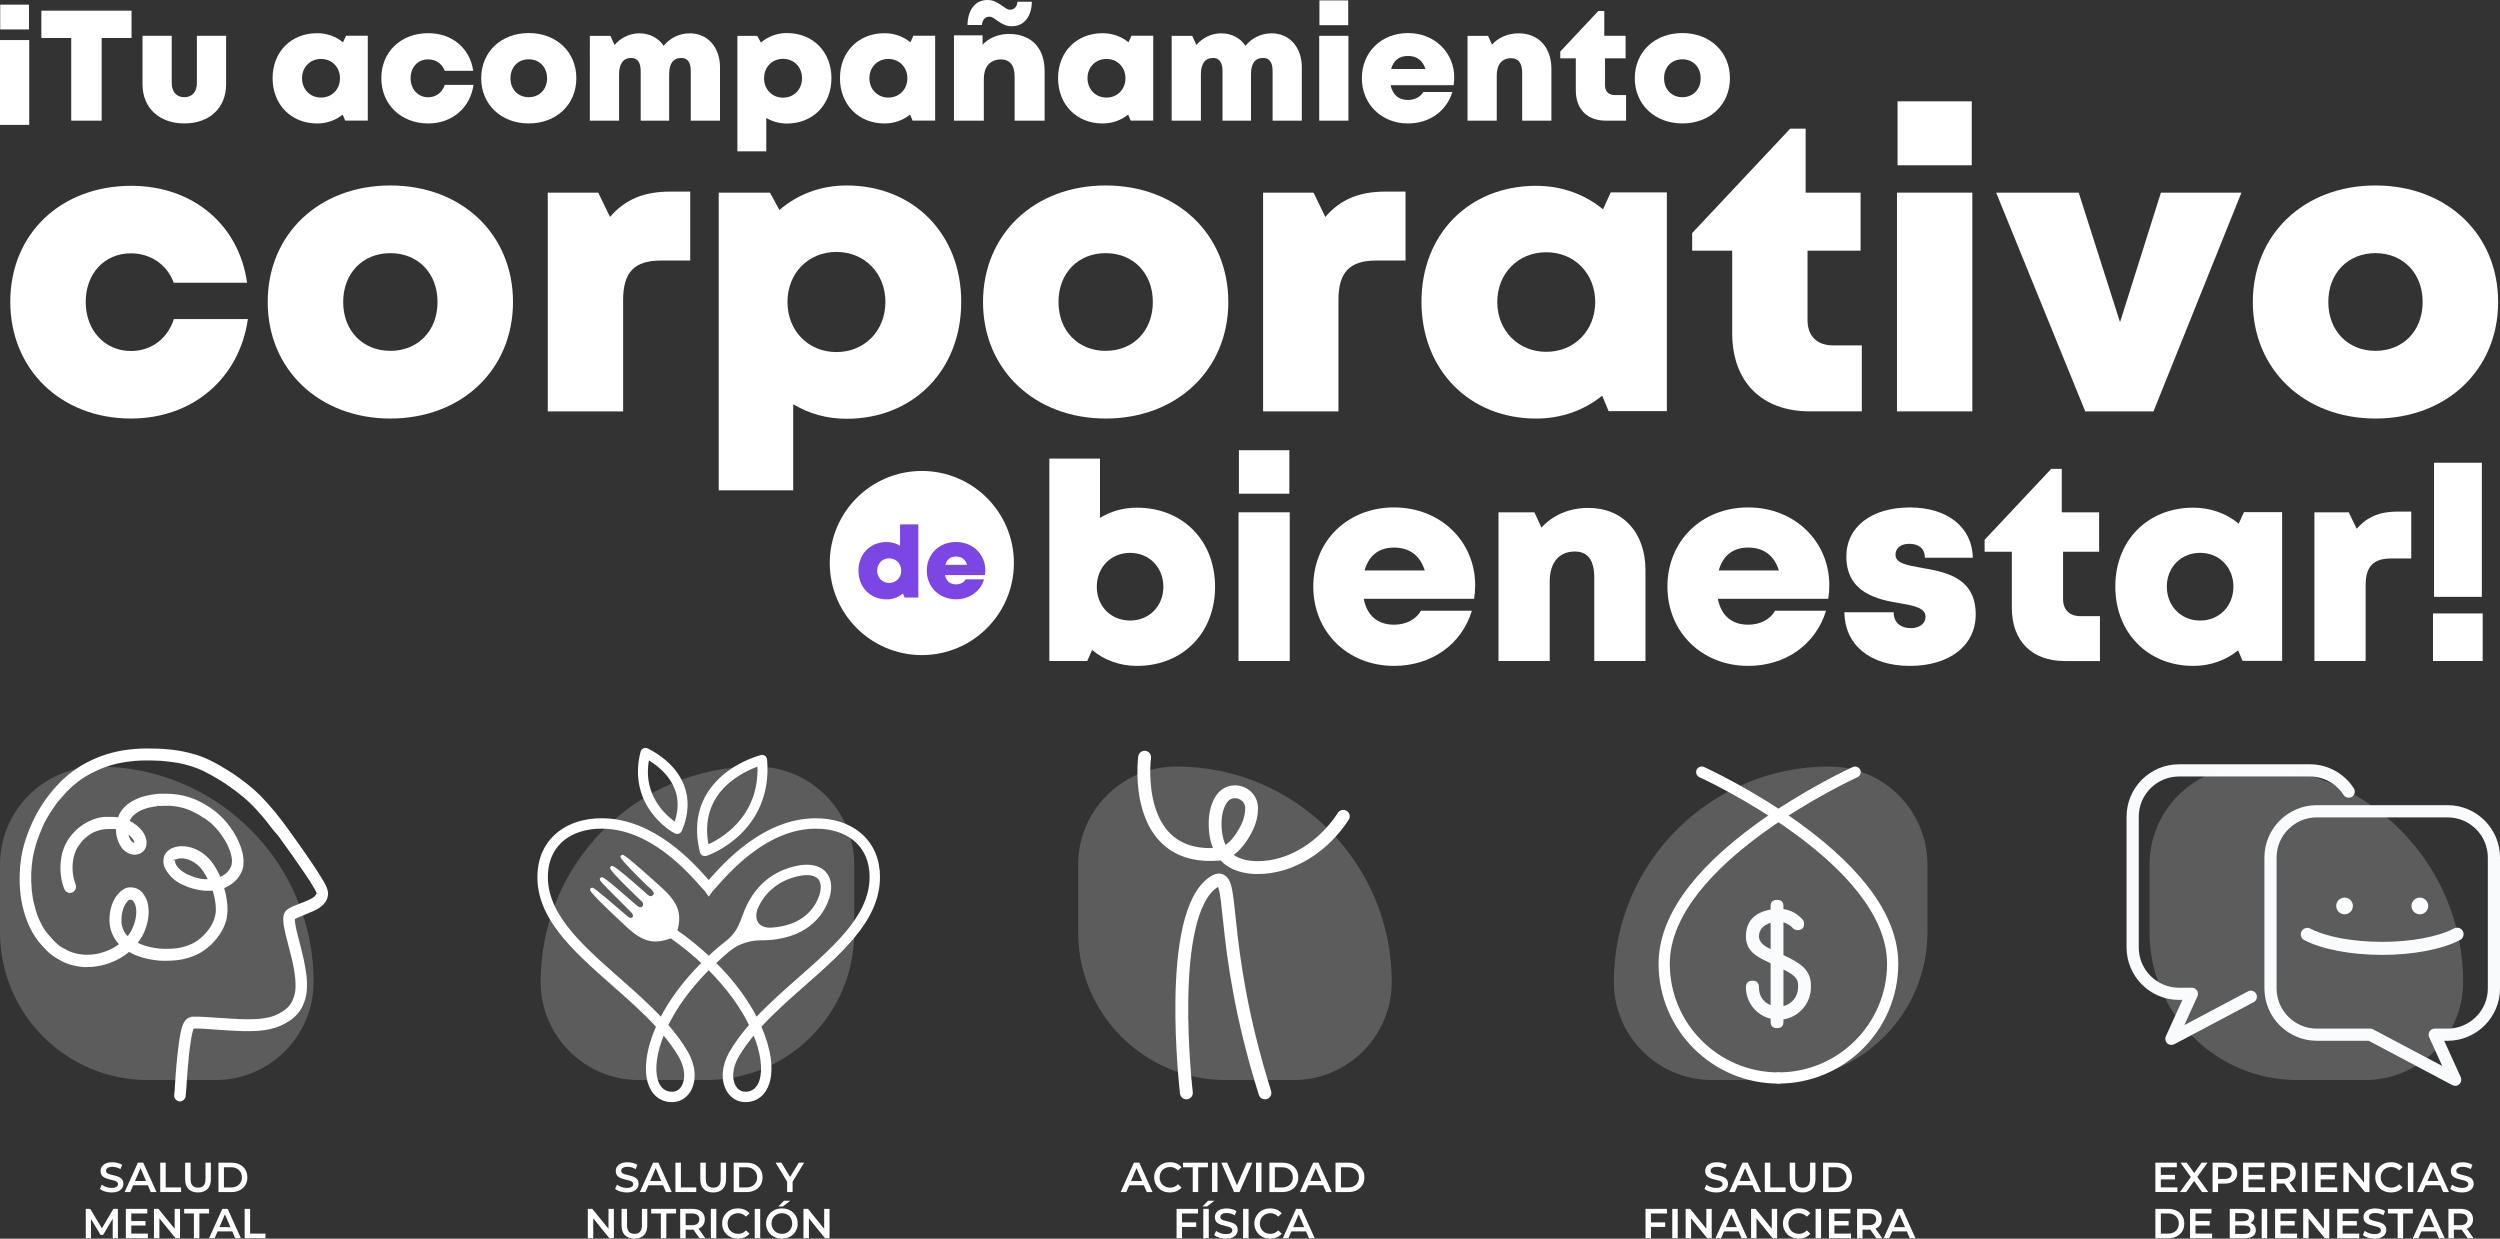 <?xml version="1.0" encoding="UTF-8"?>
<svg id="Layer_1" data-name="Layer 1" xmlns="http://www.w3.org/2000/svg" viewBox="0 0 1345.77 666.77">
  <rect x="0" y="0" width="1345.77" height="666.77" fill="#333333" stroke="none"/>
  <defs>
    <style>
      .cls-1 {
        stroke-miterlimit: 10;
        stroke-width: 1.83px;
      }

      .cls-1, .cls-2 {
        stroke: #fff;
      }

      .cls-1, .cls-3, .cls-4 {
        fill: #fff;
      }

      .cls-2 {
        fill: none;
        stroke-linecap: round;
        stroke-linejoin: round;
        stroke-width: 6.92px;
      }

      .cls-3 {
        opacity: .2;
      }

      .cls-3, .cls-5, .cls-6, .cls-4 {
        stroke-width: 0px;
      }

      .cls-5 {
        fill: #f8fafb;
      }

      .cls-6 {
        fill: #7c46e5;
      }
    </style>
  </defs>
  <g>
    <g>
      <path class="cls-4" d="m0,21.56h15.73v45.67H0V21.56ZM.12,2.5h15.49v13.35H.12V2.5Z"/>
      <path class="cls-4" d="m70.8,20.44h-16.08v44.52h-16.38V20.44h-16.08V5.75h48.55v14.69Z"/>
      <path class="cls-4" d="m76.71,45.35v-26.07h15.73v25.38c0,4.82,2.59,7.66,6.8,7.66s6.75-2.88,6.75-7.66v-25.38h15.73v26.07c0,12.78-8.99,21.1-22.48,21.1s-22.53-8.32-22.53-21.1Z"/>
      <path class="cls-4" d="m197.98,19.24v45.67h-12.16l-1.35-3.23c-3.74,3.03-8.48,4.78-13.78,4.78-13.97,0-23.95-10.19-23.95-24.38s9.98-24.21,23.95-24.21c5.38,0,10.18,1.8,13.96,4.91l1.61-3.53h11.73Zm-14.96,22.87c0-5.93-4.33-10.38-10.22-10.38s-10.22,4.45-10.22,10.38,4.33,10.42,10.22,10.42,10.22-4.45,10.22-10.42Z"/>
      <path class="cls-4" d="m230.49,66.45c-14.65,0-25.22-10.26-25.22-24.39s10.52-24.2,25.27-24.2c12.84,0,22.46,8.09,24.18,20.24h-15.32c-1.32-3.73-4.81-6.14-8.91-6.14-5.53,0-9.46,4.2-9.46,10.15s3.98,10.25,9.46,10.25c4.22,0,7.64-2.59,8.94-6.66h15.46c-1.78,12.4-11.54,20.76-24.4,20.76h0Z"/>
      <path class="cls-4" d="m259.03,42.12c0-14.16,10.72-24.33,25.61-24.33s25.61,10.17,25.61,24.33-10.76,24.33-25.61,24.33-25.61-10.22-25.61-24.33Zm25.61,10.2c5.74,0,9.85-4.16,9.85-10.2s-4.11-10.2-9.85-10.2-9.85,4.16-9.85,10.2,4.11,10.2,9.85,10.2h0Z"/>
      <path class="cls-4" d="m387.58,36.31v28.65h-15.73v-26.7c0-4.77-1.76-7.07-5.1-7.07-4.32,0-6.54,2.98-6.54,8.73v25.04h-15.32v-26.7c0-4.63-1.74-7.07-5.04-7.07-4.26,0-6.6,3.05-6.6,8.73v25.04h-15.73V19.29h11.06l2.24,4.91c3.3-3.85,8.09-6.26,13.35-6.26,5.57,0,10.26,2.5,13.1,6.72,3.28-4.13,8.34-6.72,14.03-6.72,9.78,0,16.29,7.62,16.29,18.38Z"/>
      <path class="cls-4" d="m447.57,42.12c0,14.23-9.98,24.38-23.95,24.38-4.13,0-7.91-1.09-11.13-3.03v17.98h-15.55V19.29h10.7l1.97,3.63c3.76-3.25,8.59-5.13,14.02-5.13,13.97,0,23.95,10.1,23.95,24.33Zm-15.83,0c0-6-4.33-10.45-10.22-10.45s-10.22,4.45-10.22,10.45,4.33,10.45,10.22,10.45,10.22-4.45,10.22-10.45Z"/>
      <path class="cls-4" d="m503.4,19.24v45.67h-12.16l-1.35-3.23c-3.74,3.03-8.48,4.78-13.78,4.78-13.97,0-23.95-10.19-23.95-24.38s9.98-24.21,23.95-24.21c5.38,0,10.18,1.8,13.96,4.91l1.61-3.53h11.73Zm-14.96,22.87c0-5.93-4.33-10.38-10.22-10.38s-10.22,4.45-10.22,10.38,4.33,10.42,10.22,10.42,10.22-4.45,10.22-10.42Z"/>
      <path class="cls-4" d="m543.38,18.27c3.55,0,6.77.73,9.64,2.2,2.88,1.47,5.14,3.69,6.81,6.68,1.66,2.99,2.5,6.85,2.5,11.59v26.22h-16.15v-23.6c0-3.27-.66-5.65-1.99-7.15-1.33-1.49-3.12-2.24-5.37-2.24-1.75,0-3.33.38-4.74,1.14-1.41.76-2.51,1.93-3.3,3.51-.79,1.58-1.18,3.67-1.18,6.26v22.08h-16.07V19.03h15.39v13.11l-3.04-3.81c1.75-3.27,4.14-5.77,7.19-7.49,3.04-1.72,6.48-2.58,10.32-2.58Zm1.27-4.14c-1.41,0-2.71-.25-3.89-.76-1.18-.51-2.26-1.1-3.21-1.78-.96-.68-1.83-1.28-2.62-1.82-.79-.54-1.58-.8-2.37-.8-1.07,0-1.97.4-2.71,1.18-.73.79-1.16,1.89-1.27,3.3h-7.78c.11-4.12,1.11-7.39,3-9.81,1.89-2.42,4.5-3.64,7.82-3.64,1.41,0,2.71.27,3.89.8,1.18.54,2.27,1.14,3.26,1.82.99.68,1.87,1.28,2.66,1.82.79.54,1.55.8,2.28.8,1.13,0,2.06-.39,2.79-1.18.73-.79,1.13-1.83,1.18-3.13h7.78c-.06,3.95-1.04,7.13-2.96,9.56-1.92,2.42-4.54,3.64-7.87,3.64Z"/>
      <path class="cls-4" d="m620.8,19.24v45.67h-12.16l-1.35-3.23c-3.74,3.03-8.48,4.78-13.78,4.78-13.97,0-23.95-10.19-23.95-24.38s9.98-24.21,23.95-24.21c5.38,0,10.18,1.8,13.96,4.91l1.61-3.53h11.73Zm-14.96,22.87c0-5.93-4.33-10.38-10.22-10.38s-10.22,4.45-10.22,10.38,4.33,10.42,10.22,10.42,10.22-4.45,10.22-10.42Z"/>
      <path class="cls-4" d="m700.78,36.31v28.65h-15.73v-26.7c0-4.77-1.76-7.07-5.1-7.07-4.32,0-6.54,2.98-6.54,8.73v25.04h-15.32v-26.7c0-4.63-1.74-7.07-5.04-7.07-4.26,0-6.6,3.05-6.6,8.73v25.04h-15.73V19.29h11.06l2.24,4.91c3.3-3.85,8.09-6.26,13.35-6.26,5.57,0,10.26,2.5,13.1,6.72,3.28-4.13,8.34-6.72,14.03-6.72,9.78,0,16.29,7.62,16.29,18.38Z"/>
      <path class="cls-4" d="m710.14,19.28h15.73v45.67h-15.73V19.28Zm.12-19.07h15.49v13.35h-15.49V.22Z"/>
      <path class="cls-4" d="m782.82,41.69c0,1.38-.12,2.75-.32,4.16h-33.91c1.03,5.24,4.36,7.95,9.32,7.95,3.68,0,6.75-1.61,8.26-4.28h15.65c-3.21,10.42-12.45,16.94-23.91,16.94-14.25,0-24.81-10.42-24.81-24.37s10.47-24.3,24.81-24.3,24.92,10.5,24.92,23.9h0Zm-33.96-4.55h18.46c-1.38-4.56-4.67-7.03-9.42-7.03s-7.77,2.49-9.05,7.03Z"/>
      <path class="cls-4" d="m835.13,37.11v27.85h-15.73v-25.68c0-5.32-2-7.95-5.96-7.95-4.91,0-7.73,3.43-7.73,9.24v24.39h-15.73V19.29h11.04l2.16,4.71c3.4-3.79,8.47-6.06,14.38-6.06,10.61,0,17.57,7.54,17.57,19.17Z"/>
      <path class="cls-4" d="m875.33,51.18v13.78h-10.82c-10.1,0-16.24-6.17-16.24-16.32v-17.23h-8.36v-3.68l20.46-21.79h3.23v13.35h11.47v12.12h-11.08v14.53c0,3.27,1.97,5.24,5.29,5.24h6.04Z"/>
      <path class="cls-4" d="m880.02,42.12c0-14.16,10.72-24.33,25.61-24.33s25.61,10.17,25.61,24.33-10.76,24.33-25.61,24.33-25.61-10.22-25.61-24.33Zm25.61,10.2c5.74,0,9.85-4.16,9.85-10.2s-4.11-10.2-9.85-10.2-9.85,4.16-9.85,10.2,4.11,10.2,9.85,10.2h0Z"/>
    </g>
    <g>
      <g>
        <path class="cls-4" d="m612.02,273.29c24.65,0,42.06,17.71,42.06,42.58s-17.41,42.59-42.06,42.59c-9.34,0-17.64-3.13-24.15-8.57l-2.6,5.94h-20.4v-108.96h27.26v31.93c5.73-3.54,12.49-5.52,19.89-5.52h0Zm14.23,42.58c0-10.45-7.59-18.26-17.92-18.26s-17.92,7.8-17.92,18.26,7.59,18.17,17.92,18.17,17.92-7.8,17.92-18.17Z"/>
        <path class="cls-4" d="m666.71,275.78h27.57v80.05h-27.57v-80.05Zm.21-33.42h27.15v23.4h-27.15v-23.4Z"/>
        <path class="cls-4" d="m794.1,315.05c0,2.41-.21,4.82-.57,7.3h-59.44c1.8,9.18,7.64,13.93,16.34,13.93,6.44,0,11.82-2.82,14.47-7.51h27.44c-5.63,18.27-21.83,29.68-41.91,29.68-24.98,0-43.48-18.26-43.48-42.71s18.35-42.59,43.48-42.59,43.67,18.41,43.67,41.89h0Zm-59.52-7.97h32.36c-2.42-8-8.19-12.32-16.51-12.32s-13.62,4.37-15.85,12.32Z"/>
        <path class="cls-4" d="m885.77,307.02v48.81h-27.57v-45c0-9.32-3.5-13.94-10.44-13.94-8.6,0-13.54,6.01-13.54,16.19v42.75h-27.57v-80.05h19.34l3.79,8.25c5.96-6.64,14.85-10.62,25.2-10.62,18.59,0,30.8,13.21,30.8,33.61Z"/>
        <path class="cls-4" d="m984.74,315.05c0,2.41-.21,4.82-.57,7.3h-59.44c1.8,9.18,7.64,13.93,16.34,13.93,6.44,0,11.82-2.82,14.47-7.51h27.44c-5.63,18.27-21.83,29.68-41.91,29.68-24.98,0-43.48-18.26-43.48-42.71s18.35-42.59,43.48-42.59,43.67,18.41,43.67,41.89h0Zm-59.52-7.97h32.36c-2.42-8-8.19-12.32-16.51-12.32s-13.62,4.37-15.85,12.32Z"/>
        <path class="cls-4" d="m1028.16,358.46c-21.82,0-35.08-11.52-35.33-28.87h26.54c0,5.85,4.08,8.55,9.3,8.55,4.03,0,7.86-2.06,7.86-6.19,0-4.62-6.06-5.93-13.75-7.21-12.41-2.01-28.87-5.76-28.87-25.17,0-16.05,13.67-26.4,34.18-26.4s33.6,10.84,33.91,27.06h-25.82c0-5.11-3.44-7.49-8.43-7.49-4.42,0-7.39,2.19-7.39,5.9,0,4.56,6.12,5.62,13.73,6.97,12.64,2.25,29.46,4.87,29.46,25.17,0,16.73-14.12,27.68-35.39,27.68h0Z"/>
        <path class="cls-4" d="m1130.42,331.69v24.15h-18.97c-17.7,0-28.46-10.82-28.46-28.61v-30.21h-14.65v-6.45l35.86-38.19h5.66v23.4h20.11v21.23h-19.41v25.48c0,5.73,3.46,9.19,9.28,9.19h10.58Z"/>
        <path class="cls-4" d="m1228.49,275.7v80.05h-21.32l-2.36-5.66c-6.56,5.31-14.86,8.37-24.15,8.37-24.48,0-41.97-17.86-41.97-42.73s17.5-42.44,41.97-42.44c9.43,0,17.85,3.15,24.46,8.6l2.82-6.19h20.55Zm-26.23,40.09c0-10.39-7.59-18.19-17.92-18.19s-17.92,7.8-17.92,18.19,7.59,18.26,17.92,18.26,17.92-7.8,17.92-18.26Z"/>
        <path class="cls-4" d="m1297.99,275.4v25.23h-10.7c-9.76,0-13.85,4.28-13.85,14.49v40.71h-27.57v-80.05h18.47l4.3,8.88c5.65-6.53,12.52-9.27,22.05-9.27h7.3Z"/>
        <path class="cls-4" d="m1309.7,330.22h26.75v25.61h-26.75v-25.61Zm.57-81.12h25.73v72.19h-25.73v-72.19Z"/>
      </g>
      <g>
        <circle class="cls-4" cx="496.23" cy="303.08" r="49.56"/>
        <g>
          <path class="cls-6" d="m494.35,282.27v39.37h-7.37l-.94-2.15c-2.35,1.98-5.35,3.13-8.72,3.13-8.87,0-15.2-6.45-15.2-15.44s6.32-15.41,15.2-15.41c2.67,0,5.11.72,7.19,2.01v-11.5h9.85Zm-9.23,24.9c0-3.78-2.74-6.62-6.47-6.62s-6.47,2.84-6.47,6.62,2.74,6.62,6.47,6.62,6.47-2.84,6.47-6.62Z"/>
          <path class="cls-6" d="m530.4,306.9c0,.87-.08,1.74-.21,2.64h-21.48c.65,3.32,2.76,5.03,5.9,5.03,2.33,0,4.27-1.02,5.23-2.71h9.91c-2.04,6.6-7.89,10.72-15.14,10.72-9.02,0-15.71-6.6-15.71-15.43s6.63-15.39,15.71-15.39,15.78,6.65,15.78,15.13h0Zm-21.51-2.88h11.69c-.87-2.89-2.96-4.45-5.96-4.45s-4.92,1.58-5.73,4.45Z"/>
        </g>
      </g>
    </g>
    <g>
      <path class="cls-4" d="m70.55,225.3c-37.76,0-65.02-26.46-65.02-62.89s27.13-62.39,65.14-62.39c33.09,0,57.91,20.86,62.34,52.18h-39.51c-3.41-9.61-12.39-15.84-22.96-15.84-14.25,0-24.4,10.83-24.4,26.17s10.27,26.42,24.4,26.42c10.88,0,19.7-6.67,23.05-17.18h39.85c-4.59,31.97-29.75,53.52-62.9,53.52h0Z"/>
      <path class="cls-4" d="m144.11,162.57c0-36.5,27.63-62.73,66.02-62.73s66.02,26.23,66.02,62.73-27.75,62.73-66.02,62.73-66.02-26.36-66.02-62.73Zm66.02,26.3c14.79,0,25.39-10.73,25.39-26.3s-10.61-26.3-25.39-26.3-25.39,10.73-25.39,26.3,10.61,26.3,25.39,26.3h0Z"/>
      <path class="cls-4" d="m371.55,103.14v37.11h-15.75c-14.36,0-20.37,6.3-20.37,21.32v59.88h-40.56v-117.75h27.17l6.33,13.07c8.3-9.6,18.42-13.63,32.43-13.63h10.74Z"/>
      <path class="cls-4" d="m517.43,162.57c0,36.68-25.74,62.86-61.74,62.86-10.65,0-20.39-2.8-28.7-7.82v46.35h-40.09V103.7h27.58l5.08,9.35c9.68-8.37,22.15-13.21,36.14-13.21,36,0,61.74,26.05,61.74,62.73Zm-40.81,0c0-15.47-11.17-26.95-26.36-26.95s-26.36,11.48-26.36,26.95,11.17,26.95,26.36,26.95,26.36-11.48,26.36-26.95Z"/>
      <path class="cls-4" d="m529.17,162.57c0-36.5,27.63-62.73,66.02-62.73s66.02,26.23,66.02,62.73-27.75,62.73-66.02,62.73-66.02-26.36-66.02-62.73Zm66.02,26.3c14.79,0,25.39-10.73,25.39-26.3s-10.61-26.3-25.39-26.3-25.39,10.73-25.39,26.3,10.61,26.3,25.39,26.3h0Z"/>
      <path class="cls-4" d="m756.61,103.14v37.11h-15.75c-14.36,0-20.37,6.3-20.37,21.32v59.88h-40.56v-117.75h27.17l6.33,13.07c8.3-9.6,18.42-13.63,32.43-13.63h10.74Z"/>
      <path class="cls-4" d="m897.28,103.58v117.75h-31.35l-3.47-8.33c-9.64,7.81-21.85,12.31-35.53,12.31-36,0-61.74-26.27-61.74-62.86s25.74-62.42,61.74-62.42c13.87,0,26.26,4.63,35.98,12.65l4.15-9.11h30.23Zm-38.57,58.96c0-15.28-11.17-26.76-26.36-26.76s-26.36,11.48-26.36,26.76,11.17,26.85,26.36,26.85,26.36-11.48,26.36-26.85Z"/>
      <path class="cls-4" d="m1002.23,185.92v35.52h-27.9c-26.04,0-41.87-15.92-41.87-42.08v-44.43h-21.55v-9.48l52.75-56.18h8.33v34.43h29.58v31.23h-28.56v37.47c0,8.43,5.09,13.52,13.65,13.52h15.57Z"/>
      <path class="cls-4" d="m1021.16,103.7h40.56v117.75h-40.56v-117.75Zm.31-49.15h39.94v34.42h-39.94v-34.42Z"/>
      <path class="cls-4" d="m1206.58,103.7l-47.34,117.75h-36.74l-47.96-117.75h44.44l22.25,69.74,22-69.74h43.35Z"/>
      <path class="cls-4" d="m1212.72,162.57c0-36.5,27.63-62.73,66.02-62.73s66.02,26.23,66.02,62.73-27.75,62.73-66.02,62.73-66.02-26.36-66.02-62.73Zm66.02,26.3c14.79,0,25.39-10.73,25.39-26.3s-10.61-26.3-25.39-26.3-25.39,10.73-25.39,26.3,10.61,26.3,25.39,26.3h0Z"/>
    </g>
  </g>
  <g>
    <g>
      <g>
        <path class="cls-4" d="m60.03,641.91c-1.24,0-2.41-.18-3.54-.53-1.12-.35-2.02-.81-2.7-1.37l1.02-2.28c.63.5,1.42.91,2.35,1.24.93.33,1.89.5,2.87.5.83,0,1.5-.09,2.01-.27.51-.18.89-.43,1.13-.73s.36-.66.36-1.05c0-.48-.17-.87-.52-1.16-.35-.29-.79-.53-1.34-.7-.55-.17-1.16-.33-1.83-.47s-1.34-.32-2.01-.53c-.67-.21-1.28-.48-1.84-.8-.56-.32-1.01-.76-1.34-1.3-.34-.54-.51-1.23-.51-2.08s.23-1.65.69-2.36c.46-.72,1.16-1.29,2.1-1.72.94-.43,2.13-.64,3.58-.64.95,0,1.89.12,2.82.36.93.24,1.75.59,2.44,1.04l-.93,2.28c-.71-.42-1.44-.73-2.19-.94-.75-.2-1.48-.3-2.17-.3-.8,0-1.45.1-1.96.29-.51.2-.89.46-1.12.78-.23.32-.35.68-.35,1.07,0,.48.17.87.51,1.16.34.29.78.52,1.33.69.55.17,1.16.32,1.84.47.68.15,1.35.33,2.01.53.66.2,1.27.47,1.83.79.56.32,1,.75,1.34,1.29s.51,1.22.51,2.04-.23,1.62-.69,2.34c-.46.72-1.16,1.29-2.11,1.72s-2.15.64-3.59.64Z"/>
        <path class="cls-4" d="m67.1,641.69l7.12-15.81h2.89l7.14,15.81h-3.09l-6.1-14.26h1.17l-6.12,14.26h-3Zm3.28-3.66l.81-2.3h8.52l.79,2.3h-10.12Z"/>
        <path class="cls-4" d="m86.26,641.69v-15.81h2.94v13.33h8.27v2.48h-11.21Z"/>
        <path class="cls-4" d="m106.57,641.91c-2.15,0-3.84-.61-5.07-1.83s-1.84-2.99-1.84-5.31v-8.9h2.94v8.81c0,1.63.35,2.81,1.05,3.55.7.74,1.69,1.11,2.97,1.11s2.27-.37,2.96-1.11c.69-.74,1.04-1.92,1.04-3.55v-8.81h2.89v8.9c0,2.32-.61,4.09-1.84,5.31s-2.92,1.83-5.09,1.83Z"/>
        <path class="cls-4" d="m117.61,641.69v-15.81h6.94c1.69,0,3.18.33,4.48.98,1.3.66,2.32,1.58,3.04,2.77.72,1.19,1.08,2.58,1.08,4.16s-.36,2.97-1.08,4.16c-.72,1.19-1.74,2.11-3.04,2.77-1.3.66-2.8.98-4.48.98h-6.94Zm2.94-2.48h3.82c1.19,0,2.22-.23,3.08-.68.87-.45,1.54-1.08,2.03-1.9s.73-1.76.73-2.85-.25-2.07-.73-2.87c-.49-.8-1.17-1.42-2.03-1.88s-1.89-.68-3.08-.68h-3.82v10.84Z"/>
        <path class="cls-4" d="m46.17,666.55v-15.81h2.42l6.91,11.54h-1.27l6.8-11.54h2.42l.04,15.81h-2.82v-11.45h.56l-5.74,9.67h-1.33l-5.87-9.67h.68v11.45h-2.8Z"/>
        <path class="cls-4" d="m70.68,664.06h8.92v2.48h-11.86v-15.81h11.54v2.48h-8.61v10.84Zm-.23-6.75h7.86v2.42h-7.86v-2.42Z"/>
        <path class="cls-4" d="m82.88,666.55v-15.81h2.42l9.92,12.2h-1.2v-12.2h2.89v15.81h-2.42l-9.89-12.2h1.2v12.2h-2.91Z"/>
        <path class="cls-4" d="m104.38,666.55v-13.33h-5.24v-2.48h13.42v2.48h-5.24v13.33h-2.94Z"/>
        <path class="cls-4" d="m112.54,666.55l7.12-15.81h2.89l7.14,15.81h-3.09l-6.1-14.26h1.17l-6.12,14.26h-3Zm3.28-3.66l.81-2.3h8.52l.79,2.3h-10.12Z"/>
        <path class="cls-4" d="m131.7,666.55v-15.81h2.94v13.33h8.27v2.48h-11.21Z"/>
      </g>
      <path class="cls-4" d="m174.39,474.73c-1.88-3.21-3.86-6.24-5.94-9.38-4.78-7.07-9.19-13.33-13.46-19.16-2.23-3.04-4.54-6.17-7.01-9.17s-5.12-5.94-7.89-8.78c-2.83-2.78-5.84-5.37-9.02-7.74-1.88-1.39-3.34-2.51-4.86-3.53s-3.39-2.18-5.14-3.23c-3.37-2.11-6.88-3.99-10.5-5.63-.88-.38-1.76-.71-2.66-1.03l-2.1-.71-.92-.3h-.23c-3.77-1.15-7.64-1.96-11.55-2.42-3.85-.46-7.72-.69-11.59-.71-4-.1-8.01.08-11.98.54-4.06.46-8.07,1.3-11.98,2.49-1.88.6-3.75,1.26-5.44,1.97l-.3.13c-.83.34-1.63.69-2.44,1.07l-2.76,1.37c-3.53,1.85-6.85,4.06-9.92,6.6-.69.56-1.35,1.16-2.03,1.76l-.23.21c-.71.66-1.41,1.31-2.1,2.01-1.24,1.28-2.53,2.68-4.07,4.46-2.65,3.18-5.05,6.56-7.18,10.11-.98,1.62-1.89,3.28-2.7,4.99-.79,1.63-1.71,3.6-2.53,5.63-.83,2.03-1.41,3.75-2.1,5.74-.58,1.73-1.11,3.75-1.67,6.06-.83,3.87-1.31,7.8-1.44,11.76-.19,4.04-.04,8.08.45,12.09.52,4.04,1.44,8.02,2.74,11.89.66,1.92,1.45,3.8,2.34,5.63.86,1.82,1.86,3.56,2.98,5.23,1.14,1.64,2.39,3.2,3.75,4.67.71.81,1.46,1.59,2.23,2.36.73.73,1.51,1.41,2.33,2.04,1.6,1.26,3.31,2.36,5.12,3.3,1.83,1,3.76,1.79,5.76,2.36,2.01.56,4.07.95,6.15,1.14.99.06,1.98.06,2.96,0,.99,0,1.97,0,2.94-.17,2.02-.18,4.03-.55,5.98-1.11,1.97-.57,3.9-1.29,5.76-2.16,1.88-.86,3.67-1.91,5.34-3.13.75-.54,1.39-1.03,2.01-1.56l1.35.71.45.23c.89.46,1.81.87,2.76,1.22,1.82.71,3.7,1.26,5.63,1.63,2.1.45,4.22.76,6.36.92,1.99.11,3.99.11,5.98,0,2-.05,3.99-.27,5.94-.66,1.07-.24,2.14-.51,3.21-.81.99-.28,1.96-.61,2.91-.99.9-.36,1.88-.77,2.81-1.28.94-.49,1.86-1.03,2.74-1.63.9-.61,1.75-1.27,2.57-1.99.43-.36.86-.73,1.26-1.13l.34-.32.73-.71.32-.34c.3-.32.58-.64.86-.98l.94-1.11c.56-.69,1.09-1.41,1.58-2.16l.21-.32c.58-.9,1.12-1.82,1.61-2.78.46-.93.86-1.89,1.2-2.87.09-.24.17-.49.24-.75l.15-.43c0-.17.09-.34.13-.49l.09-.38c.1-.34.18-.68.24-1.03v-.38c0-.49.17-.96.23-1.44s.09-1.01.13-1.52c.07-2.13-.07-4.26-.41-6.36-.28-2.04-.73-4.06-1.33-6.04v-.19c.75-.3,1.47-.65,2.16-1.07.99-.54,1.93-1.17,2.81-1.88.89-.77,1.71-1.61,2.44-2.53.64-.82,1.18-1.71,1.63-2.64.35-.68.64-1.39.86-2.12.17-.58.31-1.17.41-1.76v-.62c.1-1.1.1-2.22,0-3.32-.1-1.05-.27-2.1-.51-3.13-.47-1.97-1.13-3.89-1.97-5.74-.8-1.83-1.73-3.6-2.79-5.29-1.1-1.75-2.3-3.43-3.62-5.03-1.3-1.56-2.7-3.04-4.2-4.41-1.5-1.38-3.12-2.63-4.82-3.75-1.74-1.16-3.55-2.22-5.42-3.17-1.86-.95-3.79-1.75-5.78-2.4-2-.67-4.06-1.15-6.15-1.44-2.13-.32-4.28-.47-6.43-.47h-3.23c-.88,0-2.18.19-3.26.32-2.04.26-4.05.68-6.02,1.26l-.99.32-.39.15c-.52.17-1.02.36-1.52.58-.97.42-1.92.89-2.83,1.43-.49.28-.98.6-1.44.92-.43.28-.84.59-1.24.92-.43.39-.88.77-1.29,1.18s-.64.68-.96,1.03c-.42.49-.8,1.01-1.13,1.56-.49.72-.89,1.49-1.18,2.31,0,.23-.17.45-.26.69-.12-.02-.25-.02-.38,0-1.03-.14-2.07-.21-3.11-.21h-3.47c-.96.05-1.92.16-2.87.34-2.13.46-4.19,1.19-6.13,2.19-.43.21-.86.41-1.28.64l-1.33.81c-.86.55-1.68,1.14-2.48,1.78-.78.64-1.53,1.32-2.23,2.04-.72.71-1.4,1.46-2.03,2.25-1.33,1.64-2.46,3.44-3.34,5.36-.39.94-.77,1.88-1.09,2.89-.32,1-.57,2.01-.77,3.04-.38,2.04-.57,4.11-.58,6.19.01,2.01.21,4.01.58,5.98.19,1.01.43,2.02.73,3,.23.87.53,1.72.9,2.55.75,1.59,2.63,2.31,4.26,1.61.79-.38,1.4-1.05,1.71-1.88.33-.78.33-1.66,0-2.44,0-.13-.11-.24-.15-.36-.3-.86-.6-1.88-.86-2.93s-.39-2.27-.53-3.51-.09-2.12-.09-3.13.19-2.23.39-3.6c0-.45.17-.9.28-1.33s.24-.92.36-1.31c.3-.81.6-1.59.88-2.31s.71-1.33,1.07-1.88c.64-.92,1.29-1.88,1.88-2.63s1.24-1.29,1.88-1.88,1.28-1.07,1.88-1.54,1.41-.9,2.06-1.28,1.52-.69,2.25-.99,1.48-.47,2.19-.66,1.63-.28,2.53-.38l1.99-.11h2.12c.68,0,1.09,0,1.63.15-.02.85.03,1.71.15,2.55.13,1.08.39,2.13.77,3.15.51,1.64,1.32,3.17,2.38,4.52.92,1.1,2.06,2,3.34,2.64,1.16.59,2.45.87,3.75.81,1.22-.04,2.41-.41,3.43-1.09.99-.65,1.75-1.59,2.18-2.7.25-.67.39-1.38.43-2.1.06-.54.06-1.08,0-1.61-.09-.59-.24-1.18-.43-1.74-.38-1.09-.9-2.12-1.56-3.08-1.28-1.74-2.86-3.24-4.67-4.43-.75-.51-1.53-.96-2.34-1.37.08-.22.16-.44.26-.66,0-.21.21-.43.28-.56l.68-.96.94-.99c.41-.36.84-.71,1.22-.99s1.05-.69,1.54-.98.99-.51,1.5-.73l1.26-.53,1.88-.6,1.52-.38c.73-.13,1.46-.28,2.19-.38s1.29-.19,1.88-.26l-.13-1.16h0l.38,1.14c.9,0,1.88-.15,2.68-.15h2.98c.75,0,1.48.09,2.23.17s1.43.17,2.1.26,1.43.26,2.14.43,1.33.34,1.99.53,1.37.47,2.06.73,1.29.51,1.88.81c1.03.49,2.04.99,3.04,1.54s2.01,1.2,2.98,1.88l.51.23c.54.36,1.09.71,1.59,1.11s1.24.96,1.88,1.43.98.9,1.44,1.37.92.92,1.33,1.37l.21.23c.49.54.99,1.11,1.46,1.71s1.03,1.35,1.5,1.99l.21.32c.39.56.77,1.13,1.13,1.71s.77,1.33,1.13,1.88.75,1.46,1.07,2.21.64,1.54.94,2.27.49,1.52.68,2.23.34,1.88.43,2.64v1.22c0,.34-.09.83-.13,1.16s-.13.54-.19.75l-.36.92-.62,1.11c-.26.38-.54.75-.77,1.03s-.64.68-.92.94l-1.01.83-1.14.71-1.14.54c-.71-1.67-1.53-3.28-2.46-4.84-1.05-1.82-2.31-3.51-3.75-5.04-.39-.39-.79-.81-1.2-1.18s-.86-.75-1.31-1.11c-.8-.65-1.66-1.23-2.57-1.73-1.92-1.11-4.02-1.89-6.21-2.31-1.09-.21-2.21-.31-3.32-.3-1.5.02-2.99.29-4.41.79-1.38.47-2.62,1.29-3.6,2.36-.83.93-1.39,2.06-1.65,3.28-.38,2.04-.03,4.15.99,5.96,2.11,3.77,5.4,6.73,9.38,8.42,1.85.9,3.79,1.62,5.78,2.16,1.98.52,4,.86,6.04,1.01h4.22c.34,1.11.64,2.23.9,3.36s.51,2.85.69,4.37c0,.92.11,1.88.11,2.7s-.09,1.31-.17,1.88-.19,1.03-.32,1.54-.26.98-.39,1.39l-.15.41c0,.26-.19.53-.3.77l-.62,1.35-.39.73-.64,1.07c-.39.58-.79,1.14-1.2,1.69s-.75.96-1.11,1.37l-.32.36-.62.66-.94.92-1.26,1.11c-.39.34-.81.64-1.14.92-.86.56-1.73,1.09-2.57,1.58l-1.37.66c-.41.19-.83.34-1.24.51l-.49.17c-.51.17-.99.36-1.5.49l-1.88.51c-.6.15-1.22.28-1.88.38s-1.29.17-2.01.23l-3.11.15h-2.81c-1.76-.13-3.3-.28-4.67-.49-1.73-.31-3.45-.71-5.14-1.2-.96-.34-1.88-.68-2.79-1.07-.34-.15-.66-.32-.98-.49.62-.83,1.2-1.69,1.74-2.55.56-.91,1.07-1.85,1.52-2.81.42-.93.79-1.89,1.11-2.87.32-.95.59-1.92.81-2.91.25-1.06.42-2.13.53-3.21.21-2.11.13-4.25-.26-6.34-.21-1.09-.55-2.15-1.01-3.15-.48-1.01-1.07-1.97-1.76-2.85-1.37-1.76-3.41-2.88-5.63-3.09-.75-.1-1.52-.1-2.27,0-.54.09-1.07.25-1.58.47-.43.19-.83.41-1.22.68-.98.64-1.86,1.44-2.59,2.36-.7.8-1.33,1.66-1.88,2.57-1.01,1.81-1.75,3.76-2.18,5.79-.45,2.01-.65,4.07-.6,6.13.05,2.26.51,4.5,1.35,6.6.4.98.87,1.92,1.41,2.83.56.9,1.18,1.75,1.88,2.55l.51.54-.68.49c-1,.68-2.03,1.31-3.09,1.88-1.22.61-2.47,1.15-3.75,1.61-1.09.39-2.27.73-3.56,1.07-1.17.23-2.35.41-3.54.53-1.07,0-2.49.17-3.84.13-.97-.06-1.93-.18-2.89-.34-.62-.11-1.24-.23-1.88-.38s-1.09-.3-1.61-.45c-.92-.32-1.88-.66-2.63-1.03-1.2-.6-2.36-1.28-3.45-1.88s-1.65-1.16-2.44-1.88c-.43-.38-.86-.75-1.28-1.16l-1.43-1.5c-1.33-1.42-2.58-2.92-3.75-4.48-.64-.94-1.24-1.88-1.88-3.17-.41-.83-.81-1.63-1.2-2.46s-.73-1.69-1.05-2.51c-.74-2.13-1.36-4.29-1.88-6.49-.26-1.14-.51-2.27-.68-3.41s-.38-2.57-.49-3.75-.23-3.08-.28-4.61,0-2.89,0-4.31c.13-2.83.4-5.64.83-8.44.48-2.59,1.11-5.15,1.88-7.67.51-1.54,1.03-3.08,1.63-4.58s1.29-3.09,1.88-4.59,1.26-2.59,1.88-3.75,1.41-2.42,2.12-3.6,1.88-2.66,2.7-3.98,1.99-2.63,2.98-3.75,1.71-1.88,2.59-2.91,1.88-1.88,2.78-2.79,1.88-1.65,2.83-2.44,1.99-1.52,2.96-2.23l.36-.24c.73-.49,1.46-.98,2.21-1.41s1.74-1.01,2.61-1.48c1.29-.66,2.59-1.29,3.92-1.88s2.21-.92,3.34-1.33l.45-.17c1.01-.36,2.06-.73,3.11-1.03s2.23-.62,3.34-.88c1.88-.39,3.34-.66,4.73-.86,1.39-.21,3.06-.38,4.56-.53,3.74-.28,7.5-.34,11.25-.17,1.99,0,4.13.21,6.23.45s4.16.51,6.09.84c2.16.42,4.29.95,6.39,1.59l1.03.32c1.91.64,3.79,1.38,5.63,2.21,1.88.96,4.01,2.06,6.3,3.38s4.11,2.46,5.96,3.64h0c3.24,2.17,6.37,4.5,9.38,6.99,1.28,1.11,2.53,2.18,3.75,3.32s2.44,2.49,3.62,3.75l1.54,1.71c2.27,2.55,4.58,5.4,7.28,9l2.66,3.11,1.01,1.35c1.09,1.5,2.19,3,3.26,4.52l3.75,5.23c2.19,3.13,4.33,6.28,6.47,9.38,2.02,2.89,3.9,5.87,5.63,8.94.18.33.34.67.49,1.01,0,.13.09.26.11.32v.38l1.18-.17-1.2.41-.24.51c-.15.21-.28.41-.38.53l-.49.51-.49.39-1.07.68c-1.88.98-4.01,1.88-6.02,2.59l-2.08.83-.45.19c-1.19.45-2.34.98-3.45,1.59-.61.35-1.17.78-1.65,1.29-.8.9-1.29,2.03-1.41,3.23-.16,1.99-.01,4,.43,5.94.34,1.88.77,3.75,1.26,5.63l.49,1.88c.79,3.02,1.58,6.04,2.29,9.06.85,3.51,1.48,7.08,1.88,10.67.16,1.68.22,3.37.17,5.06,0,.92-.15,1.88-.28,2.66-.14.72-.32,1.44-.54,2.14-.25.77-.56,1.53-.9,2.27-.23.49-.5.97-.79,1.43-.34.49-.68.96-1.01,1.37s-.71.77-1.07,1.11c-.55.49-1.12.95-1.73,1.37-.82.56-1.66,1.07-2.53,1.54-.91.47-1.84.89-2.79,1.26-.98.34-1.97.6-2.93.84-1.65.34-3.19.58-4.71.75-1.99.17-3.86.24-5.63.24s-3.88,0-5.81-.11c-3.62-.17-7.22-.41-10.82-.66l-2.31-.15c-2.74-.19-5.49-.39-8.33-.49h-2.57c-.89-.03-1.77.13-2.59.49-1.11.54-2.03,1.41-2.63,2.49-.54.94-.95,1.94-1.24,2.98-.24.96-.49,1.88-.68,2.87-.75,3.88-1.22,7.8-1.63,11.49s-.77,7.5-1.01,11.08l-.41,6.19c0,1.5-.21,3.02-.39,4.5-.1.84.14,1.69.68,2.34.53.69,1.31,1.13,2.18,1.24h.11c1.63-.02,2.99-1.24,3.21-2.85.17-1.35.26-2.7.36-4.05l.36-5.42c.28-4.35.58-7.67.92-10.74v-.62c.39-3.45.79-7.01,1.39-10.48.24-1.29.54-2.83.98-4.29l.26-.64v-.17h2.68c2.31,0,4.61.26,6.9.41l2.74.19c3.75.26,7.63.53,11.44.68,3.82.2,7.64.17,11.46-.09,4.03-.26,7.99-1.19,11.72-2.74,1.79-.81,3.51-1.78,5.12-2.91.85-.56,1.65-1.19,2.4-1.88.76-.72,1.47-1.5,2.12-2.33,1.2-1.55,2.15-3.28,2.83-5.12.71-1.81,1.19-3.7,1.43-5.63.38-3.78.26-7.6-.38-11.34-.58-4.05-1.5-8.06-2.25-11.08-.39-1.65-.83-3.3-1.26-4.93-.53-1.88-1.03-3.88-1.48-5.83-.39-1.63-.69-3.29-.9-4.95-.03-.5-.03-1,0-1.5h.13c.92-.49,1.88-.86,2.85-1.26l4.48-1.88c1.22-.51,2.49-1.03,3.75-1.67,1.55-.74,2.95-1.75,4.14-2.98,1.67-1.67,2.56-3.96,2.48-6.32-.31-2.05-1.08-4.01-2.23-5.74m-104.58,9.58h1.09l.53.36c.21.24.4.49.58.75.17.24.3.49.41.68.12.23.23.46.32.69.13.38.26.77.34,1.09.13.58.22,1.17.28,1.76v1.76c0,.86-.13,1.71-.24,2.49-.21,1.11-.48,2.22-.81,3.3-.32.96-.69,1.88-1.09,2.78s-.75,1.37-1.14,2.01-.88,1.29-1.37,1.88c-.08-.09-.16-.17-.24-.24-.39-.47-.79-.94-1.11-1.35s-.43-.73-.6-1.03-.39-.84-.54-1.22-.38-1.13-.53-1.63-.21-1.22-.28-1.88c-.04-.62-.04-1.25,0-1.88,0-.9.13-1.88.24-2.64s.34-1.5.53-2.21.45-1.24.69-1.88.53-1.01.79-1.46.56-.79.83-1.13l.62-.66.38-.32.34-.02Zm2.57-30.71h-.43l-.43-.23-.24-.19c-.17-.14-.33-.29-.47-.45l-.38-.47c-.14-.19-.26-.39-.38-.6-.17-.36-.32-.71-.45-1.01s-.34-.98-.47-1.41l.79.62c.32.28.62.58.86.83s.45.53.6.73.32.47.41.64.24.49.32.66.13.43.19.58,0,.32,0,.39l.07-.09Zm.09,1.2v-.77h0v.77Zm20.87,7.61h0l1.26.36.39-.24.3-.13.75-.23.71-.13h1.18c.49,0,.98,0,1.37.11l1.03.21,1.03.3c.53.19,1.05.41,1.5.6s.84.43,1.26.68l.79.47,1.37,1.05,1.35,1.31.98,1.16c.3.38.58.77.84,1.14.6.92,1.16,1.88,1.69,2.78.23.45.45.9.66,1.37h-1.8c-.68,0-1.37-.15-1.99-.24-1.18-.23-2.34-.53-3.49-.88-1.11-.38-2.19-.81-3.21-1.26-.91-.44-1.8-.94-2.66-1.48l-1.24-.9c-.49-.43-.96-.88-1.37-1.29s-.53-.64-.71-.9l-.54-.86-.36-.77c0-.17-.11-.34-.13-.43s0-.28,0-.32v-.41l-1.18-.17,1.29-.11-1.07-.77Zm-30.3-17.08h0Z"/>
      <path class="cls-3" d="m52.88,412.62c64.03,0,115.94,51.91,115.94,115.94h0c0,29.18-23.66,52.84-52.84,52.84h-36.4s0,0,0,0c-43.95,0-79.58-35.63-79.58-79.58v-36.34h0c0-29.18,23.66-52.84,52.84-52.84h0l.04-.02Z"/>
    </g>
    <g>
      <g>
        <path class="cls-4" d="m337.36,641.91c-1.24,0-2.41-.18-3.54-.53-1.12-.35-2.02-.81-2.7-1.37l1.02-2.28c.63.5,1.42.91,2.35,1.24.93.33,1.89.5,2.87.5.83,0,1.5-.09,2.01-.27.51-.18.89-.43,1.13-.73s.36-.66.36-1.05c0-.48-.17-.87-.52-1.16-.35-.29-.79-.53-1.34-.7-.55-.17-1.16-.33-1.83-.47s-1.34-.32-2.01-.53c-.67-.21-1.28-.48-1.84-.8-.56-.32-1.01-.76-1.34-1.3-.34-.54-.51-1.23-.51-2.08s.23-1.65.69-2.36c.46-.72,1.16-1.29,2.1-1.72.94-.43,2.13-.64,3.58-.64.95,0,1.89.12,2.82.36.93.24,1.75.59,2.44,1.04l-.93,2.28c-.71-.42-1.44-.73-2.19-.94-.75-.2-1.48-.3-2.17-.3-.8,0-1.45.1-1.96.29-.51.2-.89.46-1.12.78-.23.32-.35.68-.35,1.07,0,.48.17.87.51,1.16.34.29.78.52,1.33.69.55.17,1.16.32,1.84.47.68.15,1.35.33,2.01.53.66.2,1.27.47,1.83.79.56.32,1,.75,1.34,1.29s.51,1.22.51,2.04-.23,1.62-.69,2.34c-.46.72-1.16,1.29-2.11,1.72s-2.15.64-3.59.64Z"/>
        <path class="cls-4" d="m344.44,641.69l7.12-15.81h2.89l7.14,15.81h-3.09l-6.1-14.26h1.17l-6.12,14.26h-3Zm3.28-3.66l.81-2.3h8.52l.79,2.3h-10.12Z"/>
        <path class="cls-4" d="m363.59,641.69v-15.81h2.94v13.33h8.27v2.48h-11.21Z"/>
        <path class="cls-4" d="m383.9,641.91c-2.15,0-3.84-.61-5.07-1.83s-1.84-2.99-1.84-5.31v-8.9h2.94v8.81c0,1.63.35,2.81,1.05,3.55.7.74,1.69,1.11,2.97,1.11s2.27-.37,2.96-1.11c.69-.74,1.04-1.92,1.04-3.55v-8.81h2.89v8.9c0,2.32-.61,4.09-1.84,5.31s-2.92,1.83-5.09,1.83Z"/>
        <path class="cls-4" d="m394.95,641.69v-15.81h6.94c1.69,0,3.18.33,4.48.98,1.3.66,2.32,1.58,3.04,2.77.72,1.19,1.08,2.58,1.08,4.16s-.36,2.97-1.08,4.16c-.72,1.19-1.74,2.11-3.04,2.77-1.3.66-2.8.98-4.48.98h-6.94Zm2.94-2.48h3.82c1.19,0,2.22-.23,3.08-.68.87-.45,1.54-1.08,2.03-1.9s.73-1.76.73-2.85-.25-2.07-.73-2.87c-.49-.8-1.17-1.42-2.03-1.88s-1.89-.68-3.08-.68h-3.82v10.84Z"/>
        <path class="cls-4" d="m423.73,641.69v-6.26l.68,1.78-6.89-11.34h3.12l5.56,9.15h-1.76l5.54-9.15h2.89l-6.87,11.34.66-1.78v6.26h-2.91Z"/>
        <path class="cls-4" d="m316.42,666.55v-15.81h2.42l9.92,12.2h-1.2v-12.2h2.89v15.81h-2.42l-9.89-12.2h1.2v12.2h-2.91Z"/>
        <path class="cls-4" d="m341.5,666.77c-2.15,0-3.84-.61-5.07-1.83s-1.84-2.99-1.84-5.31v-8.9h2.94v8.81c0,1.63.35,2.81,1.05,3.55.7.74,1.69,1.11,2.97,1.11s2.27-.37,2.96-1.11c.69-.74,1.04-1.92,1.04-3.55v-8.81h2.89v8.9c0,2.32-.61,4.09-1.84,5.31s-2.92,1.83-5.09,1.83Z"/>
        <path class="cls-4" d="m355.75,666.55v-13.33h-5.24v-2.48h13.42v2.48h-5.24v13.33h-2.94Z"/>
        <path class="cls-4" d="m366.15,666.55v-15.81h6.51c1.4,0,2.6.22,3.6.67,1,.44,1.77,1.09,2.32,1.93.54.84.81,1.85.81,3.03s-.27,2.15-.81,2.98-1.31,1.47-2.32,1.92c-1,.45-2.2.68-3.6.68h-4.86l1.29-1.31v5.92h-2.94Zm2.94-5.6l-1.29-1.42h4.72c1.3,0,2.27-.28,2.93-.84s.98-1.33.98-2.33-.33-1.77-.98-2.32-1.63-.82-2.93-.82h-4.72l1.29-1.45v9.17Zm7.41,5.6l-4-5.74h3.14l4.02,5.74h-3.16Z"/>
        <path class="cls-4" d="m382.66,666.55v-15.81h2.94v15.81h-2.94Z"/>
        <path class="cls-4" d="m397.19,666.77c-1.22,0-2.34-.2-3.37-.6-1.02-.4-1.92-.97-2.68-1.71-.76-.74-1.35-1.6-1.77-2.58-.42-.98-.63-2.06-.63-3.25s.21-2.27.63-3.25c.42-.98,1.02-1.84,1.78-2.58.77-.74,1.66-1.31,2.69-1.71,1.02-.4,2.15-.6,3.37-.6,1.29,0,2.48.22,3.55.67s1.97,1.1,2.71,1.98l-1.9,1.78c-.59-.62-1.24-1.08-1.94-1.39-.71-.31-1.47-.46-2.28-.46s-1.58.14-2.27.41-1.28.66-1.79,1.15-.9,1.08-1.19,1.76-.43,1.42-.43,2.24.14,1.56.43,2.24.68,1.27,1.19,1.76,1.1.88,1.79,1.15c.69.27,1.44.41,2.27.41s1.57-.15,2.28-.46,1.36-.78,1.94-1.41l1.9,1.78c-.74.87-1.64,1.54-2.71,1.99-1.07.45-2.26.68-3.57.68Z"/>
        <path class="cls-4" d="m406.29,666.55v-15.81h2.94v15.81h-2.94Z"/>
        <path class="cls-4" d="m420.91,666.77c-1.22,0-2.35-.2-3.4-.61-1.05-.41-1.95-.98-2.72-1.72-.77-.74-1.36-1.6-1.78-2.59-.42-.99-.63-2.06-.63-3.22s.21-2.25.63-3.24c.42-.99,1.02-1.84,1.78-2.58.77-.73,1.67-1.3,2.71-1.71s2.18-.61,3.41-.61,2.35.2,3.39.6c1.04.4,1.94.96,2.7,1.69.76.73,1.35,1.59,1.77,2.59s.63,2.08.63,3.25-.21,2.26-.63,3.24-1.01,1.85-1.77,2.59c-.76.74-1.66,1.31-2.7,1.71-1.04.4-2.17.6-3.39.6Zm0-2.58c.8,0,1.53-.14,2.2-.41.67-.27,1.25-.65,1.75-1.15s.88-1.08,1.16-1.76.42-1.42.42-2.24-.14-1.56-.41-2.24c-.27-.68-.66-1.27-1.16-1.76-.5-.5-1.09-.88-1.76-1.15s-1.4-.41-2.2-.41-1.54.14-2.22.41c-.69.27-1.28.66-1.77,1.16-.5.5-.89,1.09-1.17,1.76-.29.67-.43,1.41-.43,2.23s.14,1.54.43,2.21.68,1.27,1.17,1.77c.5.5,1.09.89,1.77,1.16.68.27,1.43.41,2.22.41Zm-1.9-14.75l3.05-3.09h3.34l-3.95,3.09h-2.44Z"/>
        <path class="cls-4" d="m432.52,666.55v-15.81h2.42l9.92,12.2h-1.2v-12.2h2.89v15.81h-2.42l-9.89-12.2h1.2v12.2h-2.91Z"/>
      </g>
      <g>
        <path class="cls-1" d="m472.55,467.84c-1.8-16.06-14.91-26.45-33.39-26.45-27.83,0-48.89,23.79-56.81,32.75-.32.36-.58.65-.85.95-.27-.3-.53-.59-.85-.95-7.93-8.96-28.98-32.75-56.81-32.75-18.49,0-31.6,10.38-33.39,26.44-2.75,24.54,17.89,42.73,39.74,61.98,8.3,7.31,16.77,14.78,23.99,22.71-5.58,12.51-6.7,23.35-4.5,30.34,1.91,6.05,6.3,9.51,12.06,9.51h.02c3.87,0,7.24-2.01,9.25-5.49,3.13-5.44,2.57-13.16-1.47-20.15-2.99-5.18-6.69-10.1-10.84-14.83,4.67-9.64,12.13-20.32,22.8-30.89,10.67,10.57,18.11,21.25,22.78,30.89-4.15,4.73-7.85,9.65-10.84,14.83-4.04,6.99-4.6,14.72-1.47,20.15,2.01,3.48,5.38,5.48,9.25,5.49h.02c5.76,0,10.15-3.47,12.06-9.51,2.21-6.99,1.08-17.83-4.5-30.35,7.22-7.93,15.69-15.39,23.99-22.7,21.85-19.25,42.49-37.44,39.74-61.98Zm-106.27,100.79c3.31,5.74,3.89,12.17,1.46,16.38-.94,1.64-2.75,3.59-5.98,3.59h-.02c-5.2,0-7.47-3.74-8.45-6.87-1.86-5.89-.89-15.16,3.7-26.03,3.54,4.16,6.71,8.46,9.29,12.93Zm43.43,13.1c-.99,3.14-3.26,6.87-8.45,6.87h-.02c-3.23,0-5.04-1.96-5.98-3.6-2.43-4.21-1.85-10.63,1.46-16.38,2.58-4.47,5.74-8.77,9.29-12.93,4.59,10.87,5.56,20.14,3.7,26.03Zm20.6-54.75c-7.99,7.04-16.14,14.22-23.24,21.86-4.85-9.64-12.3-20.1-22.8-30.47,1.08-1.02,2.14-2.03,3.29-3.05,2.82-2.49,5.63-5.19,9.21-7.04,4.85-2.5,10.14-3.01,12.16-2.99,25.48.16,33.28-13.87,35.82-19.89,2.56-6.07,2.32-11.58-.65-15.13-3.05-3.65-8.61-4.77-15.62-3.18-18.19,4.13-25.01,17.77-28.13,26.55-1.16,3.27-2.69,7.3-5.89,10.76-2.2,2.38-4.7,4.05-7.04,6.04-2.06,1.75-4.01,3.51-5.89,5.27-5.24-4.91-11.19-9.78-17.87-14.51,2.26-8.59,1.37-13.93-7.64-22.28-.31-.28-20.33-18.6-21.07-17.81-.52.56,10.34,11.48,13.49,14.45,1.24,1.17,2.45,2.11,3.46,3.26,1.47,1.67.81,3.08.21,3.72-.49.53-1.14.8-1.84.78-.81-.02-1.65-.44-2.51-1.23,0,0-17.63-15.79-18.37-15-.79.85,16.67,17.48,16.67,17.48,1.59,1.47,1.08,3.19.34,3.98-.47.51-1.11.78-1.78.76-.78-.02-1.56-.47-2.44-1.21-4.55-3.81-17.73-15.68-18.38-14.98-.61.66,12.72,13.17,16.82,17.59,2.08,2.24.64,4.43-1.16,4.32-.75-.04-1.56-.5-2.41-1.22-5.21-4.38-17.97-15.61-18.47-15.07-.86.93,19,19.26,19.39,19.62,9.18,8.51,14.61,8.84,23.29,5.76,6.57,4.63,12.39,9.42,17.53,14.24-10.5,10.37-17.99,20.83-22.84,30.47-7.11-7.64-15.25-14.82-23.24-21.86-21.09-18.58-41.01-36.14-38.49-58.72,1.59-14.24,12.95-23.09,29.64-23.09,26.13,0,46.37,22.86,53.98,31.47,1.02,1.15,1.8,2.03,2.33,2.57l1.34,1.88,1.34-1.88c.53-.53,1.32-1.42,2.33-2.56,7.62-8.61,27.85-31.47,53.98-31.47,16.69,0,28.04,8.85,29.64,23.09,2.53,22.58-17.39,40.14-38.49,58.72Zm-23.14-38.45c3.15-7.31,10-15,22.14-17.75,5.57-1.26,9.79-.58,11.89,1.92,2.03,2.43,2.06,6.52.07,11.24-2.44,5.79-8.84,15.18-25.8,16.31-8.59.57-10.77-5.96-8.3-11.71Z"/>
        <path class="cls-1" d="m363.84,447.89c-1.25-.54-7.4-4.21-12.48-11.14-4.68-6.39-9.46-17.1-5.64-31.88.13-.51.48-.93.96-1.16.47-.22,1.02-.24,1.5,0,2.44,1.13,10.8,5.44,16.26,13.69,5.72,8.65,6.32,18.87,1.72,29.56-.39.9-1.43,1.32-2.33.93Zm-15.19-39.96c-2.03,9.88-.18,18.83,5.51,26.64,3.36,4.61,7.3,7.67,9.5,9.13,7.76-20.9-8.81-32.33-15.01-35.77Z"/>
        <path class="cls-1" d="m379.81,459.89c-.95.23-1.91-.35-2.14-1.3-3.63-14.79-.78-27.32,8.45-37.23,8.72-9.36,20.31-13.08,23.66-14,.51-.14,1.05-.05,1.48.25s.71.78.75,1.3c1.74,19.66-6.63,32.3-13.96,39.45-8,7.8-16.83,11.19-18.24,11.53Zm28.82-48.47c-8.25,2.78-34.2,14.07-27.96,44.37,6.52-2.77,29.45-14.7,27.96-44.37Z"/>
      </g>
      <path class="cls-3" d="m407.02,412.63h0c29.18,0,52.84,23.66,52.84,52.84h0v36.34c0,43.95-35.63,79.58-79.58,79.58h-36.4c-29.18,0-52.84-23.66-52.84-52.84h0c0-64.03,51.91-115.94,115.94-115.94l.04.02Z"/>
    </g>
    <g>
      <g>
        <path class="cls-4" d="m603.27,641.69l7.12-15.81h2.89l7.14,15.81h-3.09l-6.1-14.26h1.17l-6.12,14.26h-3Zm3.28-3.66l.81-2.3h8.52l.79,2.3h-10.12Z"/>
        <path class="cls-4" d="m629.75,641.91c-1.22,0-2.34-.2-3.37-.6-1.02-.4-1.92-.97-2.68-1.71-.76-.74-1.35-1.6-1.77-2.58-.42-.98-.63-2.06-.63-3.25s.21-2.27.63-3.25c.42-.98,1.02-1.84,1.78-2.58.77-.74,1.66-1.31,2.69-1.71,1.02-.4,2.15-.6,3.37-.6,1.29,0,2.48.22,3.55.67s1.97,1.1,2.71,1.98l-1.9,1.78c-.59-.62-1.24-1.08-1.94-1.39-.71-.31-1.47-.46-2.28-.46s-1.58.14-2.27.41-1.28.66-1.79,1.15-.9,1.08-1.19,1.76-.43,1.42-.43,2.24.14,1.56.43,2.24.68,1.27,1.19,1.76,1.1.88,1.79,1.15c.69.27,1.44.41,2.27.41s1.57-.15,2.28-.46,1.36-.78,1.94-1.41l1.9,1.78c-.74.87-1.64,1.54-2.71,1.99-1.07.45-2.26.68-3.57.68Z"/>
        <path class="cls-4" d="m642.06,641.69v-13.33h-5.24v-2.48h13.42v2.48h-5.24v13.33h-2.94Z"/>
        <path class="cls-4" d="m652.45,641.69v-15.81h2.94v15.81h-2.94Z"/>
        <path class="cls-4" d="m664.34,641.69l-6.91-15.81h3.19l6.17,14.3h-1.85l6.28-14.3h2.91l-6.89,15.81h-2.89Z"/>
        <path class="cls-4" d="m676.13,641.69v-15.81h2.94v15.81h-2.94Z"/>
        <path class="cls-4" d="m683.33,641.69v-15.81h6.94c1.69,0,3.18.33,4.48.98,1.3.66,2.32,1.58,3.04,2.77.72,1.19,1.08,2.58,1.08,4.16s-.36,2.97-1.08,4.16c-.72,1.19-1.74,2.11-3.04,2.77-1.3.66-2.8.98-4.48.98h-6.94Zm2.94-2.48h3.82c1.19,0,2.22-.23,3.08-.68.87-.45,1.54-1.08,2.03-1.9s.73-1.76.73-2.85-.25-2.07-.73-2.87c-.49-.8-1.17-1.42-2.03-1.88s-1.89-.68-3.08-.68h-3.82v10.84Z"/>
        <path class="cls-4" d="m699.76,641.69l7.12-15.81h2.89l7.14,15.81h-3.09l-6.1-14.26h1.17l-6.12,14.26h-3Zm3.28-3.66l.81-2.3h8.52l.79,2.3h-10.12Z"/>
        <path class="cls-4" d="m718.92,641.69v-15.81h6.94c1.69,0,3.18.33,4.48.98,1.3.66,2.32,1.58,3.04,2.77.72,1.19,1.08,2.58,1.08,4.16s-.36,2.97-1.08,4.16c-.72,1.19-1.74,2.11-3.04,2.77-1.3.66-2.8.98-4.48.98h-6.94Zm2.94-2.48h3.82c1.19,0,2.22-.23,3.08-.68.87-.45,1.54-1.08,2.03-1.9s.73-1.76.73-2.85-.25-2.07-.73-2.87c-.49-.8-1.17-1.42-2.03-1.88s-1.89-.68-3.08-.68h-3.82v10.84Z"/>
        <path class="cls-4" d="m636.3,666.55h-2.94v-15.81h11.54v2.48h-8.61v13.33Zm-.23-8.52h7.86v2.44h-7.86v-2.44Z"/>
        <path class="cls-4" d="m647.32,649.44l3.05-3.09h3.34l-3.95,3.09h-2.44Zm.43,17.1v-15.81h2.94v15.81h-2.94Z"/>
        <path class="cls-4" d="m659.86,666.77c-1.24,0-2.41-.18-3.54-.53-1.12-.35-2.02-.81-2.7-1.37l1.02-2.28c.63.5,1.42.91,2.35,1.24.93.33,1.89.5,2.87.5.83,0,1.5-.09,2.01-.27.51-.18.89-.43,1.13-.73s.36-.66.36-1.05c0-.48-.17-.87-.52-1.16-.35-.29-.79-.53-1.34-.7-.55-.17-1.16-.33-1.83-.47s-1.34-.32-2.01-.53c-.67-.21-1.28-.48-1.84-.8-.56-.32-1.01-.76-1.34-1.3-.34-.54-.51-1.23-.51-2.08s.23-1.65.69-2.36c.46-.72,1.16-1.29,2.1-1.72.94-.43,2.13-.64,3.58-.64.95,0,1.89.12,2.82.36.93.24,1.75.59,2.44,1.04l-.93,2.28c-.71-.42-1.44-.73-2.19-.94-.75-.2-1.48-.3-2.17-.3-.8,0-1.45.1-1.96.29-.51.2-.89.46-1.12.78-.23.32-.35.68-.35,1.07,0,.48.17.87.51,1.16.34.29.78.52,1.33.69.55.17,1.16.32,1.84.47.68.15,1.35.33,2.01.53.66.2,1.27.47,1.83.79.56.32,1,.75,1.34,1.29s.51,1.22.51,2.04-.23,1.62-.69,2.34c-.46.72-1.16,1.29-2.11,1.72s-2.15.64-3.59.64Z"/>
        <path class="cls-4" d="m669.17,666.55v-15.81h2.94v15.81h-2.94Z"/>
        <path class="cls-4" d="m683.7,666.77c-1.22,0-2.34-.2-3.37-.6-1.02-.4-1.92-.97-2.68-1.71-.76-.74-1.35-1.6-1.77-2.58-.42-.98-.63-2.06-.63-3.25s.21-2.27.63-3.25c.42-.98,1.02-1.84,1.78-2.58.77-.74,1.66-1.31,2.69-1.71,1.02-.4,2.15-.6,3.37-.6,1.29,0,2.48.22,3.55.67s1.97,1.1,2.71,1.98l-1.9,1.78c-.59-.62-1.24-1.08-1.94-1.39-.71-.31-1.47-.46-2.28-.46s-1.58.14-2.27.41-1.28.66-1.79,1.15-.9,1.08-1.19,1.76-.43,1.42-.43,2.24.14,1.56.43,2.24.68,1.27,1.19,1.76,1.1.88,1.79,1.15c.69.27,1.44.41,2.27.41s1.57-.15,2.28-.46,1.36-.78,1.94-1.41l1.9,1.78c-.74.87-1.64,1.54-2.71,1.99-1.07.45-2.26.68-3.57.68Z"/>
        <path class="cls-4" d="m690.56,666.55l7.12-15.81h2.89l7.14,15.81h-3.09l-6.1-14.26h1.17l-6.12,14.26h-3Zm3.28-3.66l.81-2.3h8.52l.79,2.3h-10.12Z"/>
      </g>
      <g>
        <path class="cls-2" d="m616.16,407.62c-1.35,11.38-2.06,55.44,39.49,52.22,7.28-.56,12.54-8.07,15.74-14.64,1.52-3.13,2.35-6.64,2.36-10.12.03-8.66-11.25-12.18-16.13-5.03-.03.04-.06.08-.09.13-2.85,4.27-3.58,9.63-3.4,14.76.21,5.89,1.7,12.07,5.85,16.26,4.33,4.37,10.85,5.84,17,5.84,18.69.01,35.98-11.93,46.12-27.62"/>
        <path class="cls-2" d="m638.65,588.31s-11.41-96.22,14.65-113.47c12.73-8.43,1.24,29.41,27.64,113.47"/>
      </g>
      <path class="cls-3" d="m633.25,412.62c64.03,0,115.94,51.91,115.94,115.94h0c0,29.18-23.66,52.84-52.84,52.84h-36.4s0,0,0,0c-43.95,0-79.58-35.63-79.58-79.58v-36.34h0c0-29.18,23.66-52.84,52.84-52.84h0l.04-.02Z"/>
    </g>
    <g>
      <g>
        <path class="cls-4" d="m923.79,641.91c-1.24,0-2.41-.18-3.54-.53-1.12-.35-2.02-.81-2.7-1.37l1.02-2.28c.63.5,1.42.91,2.35,1.24.93.33,1.89.5,2.87.5.83,0,1.5-.09,2.01-.27.51-.18.89-.43,1.13-.73s.36-.66.36-1.05c0-.48-.17-.87-.52-1.16-.35-.29-.79-.53-1.34-.7-.55-.17-1.16-.33-1.83-.47s-1.34-.32-2.01-.53c-.67-.21-1.28-.48-1.84-.8-.56-.32-1.01-.76-1.34-1.3-.34-.54-.51-1.23-.51-2.08s.23-1.65.69-2.36c.46-.72,1.16-1.29,2.1-1.72.94-.43,2.13-.64,3.58-.64.95,0,1.89.12,2.82.36.93.24,1.75.59,2.44,1.04l-.93,2.28c-.71-.42-1.44-.73-2.19-.94-.75-.2-1.48-.3-2.17-.3-.8,0-1.45.1-1.96.29-.51.2-.89.46-1.12.78-.23.32-.35.68-.35,1.07,0,.48.17.87.51,1.16.34.29.78.52,1.33.69.55.17,1.16.32,1.84.47.68.15,1.35.33,2.01.53.66.2,1.27.47,1.83.79.56.32,1,.75,1.34,1.29s.51,1.22.51,2.04-.23,1.62-.69,2.34c-.46.72-1.16,1.29-2.11,1.72s-2.15.64-3.59.64Z"/>
        <path class="cls-4" d="m930.86,641.69l7.12-15.81h2.89l7.14,15.81h-3.09l-6.1-14.26h1.17l-6.12,14.26h-3Zm3.28-3.66l.81-2.3h8.52l.79,2.3h-10.12Z"/>
        <path class="cls-4" d="m950.02,641.69v-15.81h2.94v13.33h8.27v2.48h-11.21Z"/>
        <path class="cls-4" d="m970.33,641.91c-2.15,0-3.84-.61-5.07-1.83s-1.84-2.99-1.84-5.31v-8.9h2.94v8.81c0,1.63.35,2.81,1.05,3.55.7.74,1.69,1.11,2.97,1.11s2.27-.37,2.96-1.11c.69-.74,1.04-1.92,1.04-3.55v-8.81h2.89v8.9c0,2.32-.61,4.09-1.84,5.31s-2.92,1.83-5.09,1.83Z"/>
        <path class="cls-4" d="m981.38,641.69v-15.81h6.94c1.69,0,3.18.33,4.48.98,1.3.66,2.32,1.58,3.04,2.77.72,1.19,1.08,2.58,1.08,4.16s-.36,2.97-1.08,4.16c-.72,1.19-1.74,2.11-3.04,2.77-1.3.66-2.8.98-4.48.98h-6.94Zm2.94-2.48h3.82c1.19,0,2.22-.23,3.08-.68.87-.45,1.54-1.08,2.03-1.9s.73-1.76.73-2.85-.25-2.07-.73-2.87c-.49-.8-1.17-1.42-2.03-1.88s-1.89-.68-3.08-.68h-3.82v10.84Z"/>
        <path class="cls-4" d="m888.74,666.55h-2.94v-15.81h11.54v2.48h-8.61v13.33Zm-.23-8.52h7.86v2.44h-7.86v-2.44Z"/>
        <path class="cls-4" d="m900.2,666.55v-15.81h2.94v15.81h-2.94Z"/>
        <path class="cls-4" d="m907.4,666.55v-15.81h2.42l9.92,12.2h-1.2v-12.2h2.89v15.81h-2.42l-9.89-12.2h1.2v12.2h-2.91Z"/>
        <path class="cls-4" d="m923.46,666.55l7.12-15.81h2.89l7.14,15.81h-3.09l-6.1-14.26h1.17l-6.12,14.26h-3Zm3.28-3.66l.81-2.3h8.52l.79,2.3h-10.12Z"/>
        <path class="cls-4" d="m942.62,666.55v-15.81h2.42l9.92,12.2h-1.2v-12.2h2.89v15.81h-2.42l-9.89-12.2h1.2v12.2h-2.91Z"/>
        <path class="cls-4" d="m968.24,666.77c-1.22,0-2.34-.2-3.37-.6-1.02-.4-1.92-.97-2.68-1.71-.76-.74-1.35-1.6-1.77-2.58-.42-.98-.63-2.06-.63-3.25s.21-2.27.63-3.25c.42-.98,1.02-1.84,1.78-2.58.77-.74,1.66-1.31,2.69-1.71,1.02-.4,2.15-.6,3.37-.6,1.29,0,2.48.22,3.55.67s1.97,1.1,2.71,1.98l-1.9,1.78c-.59-.62-1.24-1.08-1.94-1.39-.71-.31-1.47-.46-2.28-.46s-1.58.14-2.27.41-1.28.66-1.79,1.15-.9,1.08-1.19,1.76-.43,1.42-.43,2.24.14,1.56.43,2.24.68,1.27,1.19,1.76,1.1.88,1.79,1.15c.69.27,1.44.41,2.27.41s1.57-.15,2.28-.46,1.36-.78,1.94-1.41l1.9,1.78c-.74.87-1.64,1.54-2.71,1.99-1.07.45-2.26.68-3.57.68Z"/>
        <path class="cls-4" d="m977.35,666.55v-15.81h2.94v15.81h-2.94Z"/>
        <path class="cls-4" d="m987.49,664.06h8.92v2.48h-11.86v-15.81h11.54v2.48h-8.61v10.84Zm-.23-6.75h7.86v2.42h-7.86v-2.42Z"/>
        <path class="cls-4" d="m999.69,666.55v-15.81h6.51c1.4,0,2.6.22,3.6.67,1,.44,1.77,1.09,2.32,1.93.54.84.81,1.85.81,3.03s-.27,2.15-.81,2.98-1.31,1.47-2.32,1.92c-1,.45-2.2.68-3.6.68h-4.86l1.29-1.31v5.92h-2.94Zm2.94-5.6l-1.29-1.42h4.72c1.3,0,2.27-.28,2.93-.84s.98-1.33.98-2.33-.33-1.77-.98-2.32-1.63-.82-2.93-.82h-4.72l1.29-1.45v9.17Zm7.41,5.6l-4-5.74h3.14l4.02,5.74h-3.16Z"/>
        <path class="cls-4" d="m1013.97,666.55l7.12-15.81h2.89l7.14,15.81h-3.09l-6.1-14.26h1.17l-6.12,14.26h-3Zm3.28-3.66l.81-2.3h8.52l.79,2.3h-10.12Z"/>
      </g>
      <g>
        <path class="cls-5" d="m970.4,520.29c2.96,2.71,4.43,6.04,4.43,9.98v1.23c0,8.5-6.28,15.89-14.78,17.25v1.23c0,2.34-1.11,3.45-3.45,3.45s-3.45-1.11-3.45-3.45v-1.6c-7.76-1.85-13.31-8.87-13.31-16.88,0-2.34,1.23-3.57,3.57-3.57s3.45,1.23,3.45,3.57c0,4.56,2.09,7.76,6.28,9.61v-22.54l-1.23-.62c-3.82-1.73-6.65-3.45-8.38-5.05-2.46-2.34-3.7-5.3-3.7-8.75,0-8.01,4.43-12.94,13.31-14.54v-1.73c0-2.34,1.11-3.45,3.45-3.45s3.45,1.11,3.45,3.45v1.48c4.07.62,7.39,2.46,10.23,5.54.62.62.86,1.48.86,2.34,0,2.34-1.11,3.45-3.45,3.45-1.11,0-1.97-.37-2.59-1.11-1.36-1.48-3.08-2.46-5.05-3.08v17.62c5.05,2.34,8.5,4.44,10.35,6.16Zm-17.25-9.36v-14.17c-4.19,1.36-6.28,3.82-6.28,7.39,0,2.59,2.09,4.8,6.28,6.78Zm14.78,19.34c0-3.45-1.97-5.42-7.88-8.38v19.71c4.56-1.11,7.88-5.3,7.88-10.1v-1.23Z"/>
        <g>
          <path class="cls-4" d="m957.34,583.31c-1.67,0-3.02-1.35-3.02-3.02s1.35-3.02,3.02-3.02c32.24,0,58.48-26.23,58.48-58.48,0-54.15-99.99-99.95-101-100.41-1.52-.69-2.19-2.47-1.51-3.99.69-1.52,2.47-2.19,3.99-1.51.26.12,26.27,11.95,51.92,30.61,34.92,25.41,52.63,50.75,52.63,75.3,0,35.57-28.94,64.51-64.51,64.51Z"/>
          <path class="cls-4" d="m957.34,583.31c-35.57,0-64.51-28.94-64.51-64.51,0-24.55,17.71-49.89,52.63-75.3,25.65-18.66,51.66-30.49,51.92-30.61,1.52-.69,3.31,0,3.99,1.51.69,1.52.01,3.31-1.51,3.99-1.01.46-101,46.26-101,100.41,0,32.24,26.23,58.48,58.48,58.48,1.67,0,3.02,1.35,3.02,3.02s-1.35,3.02-3.02,3.02Z"/>
        </g>
      </g>
      <path class="cls-3" d="m984.72,412.63h0c29.18,0,52.84,23.66,52.84,52.84h0v36.34c0,43.95-35.63,79.58-79.58,79.58h-36.4c-29.18,0-52.84-23.66-52.84-52.84h0c0-64.03,51.91-115.94,115.94-115.94l.04.02Z"/>
    </g>
    <g>
      <g>
        <path class="cls-4" d="m1163.2,639.2h8.92v2.48h-11.86v-15.81h11.54v2.48h-8.61v10.84Zm-.23-6.75h7.86v2.42h-7.86v-2.42Z"/>
        <path class="cls-4" d="m1173.48,641.69l6.67-9.19v2.24l-6.37-8.86h3.34l4.74,6.53-1.38.02,4.68-6.55h3.19l-6.3,8.7v-2.12l6.69,9.24h-3.37l-4.97-6.96h1.33l-4.9,6.96h-3.34Z"/>
        <path class="cls-4" d="m1191.06,641.69v-15.81h6.51c1.4,0,2.6.22,3.6.67,1,.44,1.77,1.09,2.32,1.93.54.84.81,1.85.81,3.03s-.27,2.16-.81,2.99-1.31,1.48-2.32,1.94c-1,.46-2.2.69-3.6.69h-4.86l1.29-1.36v5.92h-2.94Zm2.94-5.6l-1.29-1.45h4.72c1.3,0,2.27-.27,2.93-.82s.98-1.32.98-2.32-.33-1.77-.98-2.32-1.63-.82-2.93-.82h-4.72l1.29-1.45v9.17Z"/>
        <path class="cls-4" d="m1210.39,639.2h8.92v2.48h-11.86v-15.81h11.54v2.48h-8.61v10.84Zm-.23-6.75h7.86v2.42h-7.86v-2.42Z"/>
        <path class="cls-4" d="m1222.59,641.69v-15.81h6.51c1.4,0,2.6.22,3.6.67,1,.44,1.77,1.09,2.32,1.93.54.84.81,1.85.81,3.03s-.27,2.15-.81,2.98-1.31,1.47-2.32,1.92c-1,.45-2.2.68-3.6.68h-4.86l1.29-1.31v5.92h-2.94Zm2.94-5.6l-1.29-1.42h4.72c1.3,0,2.27-.28,2.93-.84s.98-1.33.98-2.33-.33-1.77-.98-2.32-1.63-.82-2.93-.82h-4.72l1.29-1.45v9.17Zm7.41,5.6l-4-5.74h3.14l4.02,5.74h-3.16Z"/>
        <path class="cls-4" d="m1239.11,641.69v-15.81h2.94v15.81h-2.94Z"/>
        <path class="cls-4" d="m1249.25,639.2h8.92v2.48h-11.86v-15.81h11.54v2.48h-8.61v10.84Zm-.23-6.75h7.86v2.42h-7.86v-2.42Z"/>
        <path class="cls-4" d="m1261.45,641.69v-15.81h2.42l9.92,12.2h-1.2v-12.2h2.89v15.81h-2.42l-9.89-12.2h1.2v12.2h-2.91Z"/>
        <path class="cls-4" d="m1287.07,641.91c-1.22,0-2.34-.2-3.37-.6-1.02-.4-1.92-.97-2.68-1.71-.76-.74-1.35-1.6-1.77-2.58-.42-.98-.63-2.06-.63-3.25s.21-2.27.63-3.25c.42-.98,1.02-1.84,1.78-2.58.77-.74,1.66-1.31,2.69-1.71,1.02-.4,2.15-.6,3.37-.6,1.29,0,2.48.22,3.55.67s1.97,1.1,2.71,1.98l-1.9,1.78c-.59-.62-1.24-1.08-1.94-1.39-.71-.31-1.47-.46-2.28-.46s-1.58.14-2.27.41-1.28.66-1.79,1.15-.9,1.08-1.19,1.76-.43,1.42-.43,2.24.14,1.56.43,2.24.68,1.27,1.19,1.76,1.1.88,1.79,1.15c.69.27,1.44.41,2.27.41s1.57-.15,2.28-.46,1.36-.78,1.94-1.41l1.9,1.78c-.74.87-1.64,1.54-2.71,1.99-1.07.45-2.26.68-3.57.68Z"/>
        <path class="cls-4" d="m1296.17,641.69v-15.81h2.94v15.81h-2.94Z"/>
        <path class="cls-4" d="m1301.14,641.69l7.12-15.81h2.89l7.14,15.81h-3.09l-6.1-14.26h1.17l-6.12,14.26h-3Zm3.28-3.66l.81-2.3h8.52l.79,2.3h-10.12Z"/>
        <path class="cls-4" d="m1325.2,641.91c-1.24,0-2.41-.18-3.54-.53-1.12-.35-2.02-.81-2.7-1.37l1.02-2.28c.63.5,1.42.91,2.35,1.24.93.33,1.89.5,2.87.5.83,0,1.5-.09,2.01-.27.51-.18.89-.43,1.13-.73s.36-.66.36-1.05c0-.48-.17-.87-.52-1.16-.35-.29-.79-.53-1.34-.7-.55-.17-1.16-.33-1.83-.47s-1.34-.32-2.01-.53c-.67-.21-1.28-.48-1.84-.8-.56-.32-1.01-.76-1.34-1.3-.34-.54-.51-1.23-.51-2.08s.23-1.65.69-2.36c.46-.72,1.16-1.29,2.1-1.72.94-.43,2.13-.64,3.58-.64.95,0,1.89.12,2.82.36.93.24,1.75.59,2.44,1.04l-.93,2.28c-.71-.42-1.44-.73-2.19-.94-.75-.2-1.48-.3-2.17-.3-.8,0-1.45.1-1.96.29-.51.2-.89.46-1.12.78-.23.32-.35.68-.35,1.07,0,.48.17.87.51,1.16.34.29.78.52,1.33.69.55.17,1.16.32,1.84.47.68.15,1.35.33,2.01.53.66.2,1.27.47,1.83.79.56.32,1,.75,1.34,1.29s.51,1.22.51,2.04-.23,1.62-.69,2.34c-.46.72-1.16,1.29-2.11,1.72s-2.15.64-3.59.64Z"/>
        <path class="cls-4" d="m1160.26,666.55v-15.81h6.94c1.69,0,3.18.33,4.48.98,1.3.66,2.32,1.58,3.04,2.77.72,1.19,1.08,2.58,1.08,4.16s-.36,2.97-1.08,4.16c-.72,1.19-1.74,2.11-3.04,2.77-1.3.66-2.8.98-4.48.98h-6.94Zm2.94-2.48h3.82c1.19,0,2.22-.23,3.08-.68.87-.45,1.54-1.08,2.03-1.9s.73-1.76.73-2.85-.25-2.07-.73-2.87c-.49-.8-1.17-1.42-2.03-1.88s-1.89-.68-3.08-.68h-3.82v10.84Z"/>
        <path class="cls-4" d="m1181.86,664.06h8.92v2.48h-11.86v-15.81h11.54v2.48h-8.61v10.84Zm-.23-6.75h7.86v2.42h-7.86v-2.42Z"/>
        <path class="cls-4" d="m1200.3,666.55v-15.81h7.43c1.88,0,3.32.37,4.31,1.12s1.49,1.74,1.49,2.99c0,.84-.2,1.56-.59,2.16-.39.6-.92,1.05-1.57,1.38-.66.32-1.37.49-2.13.49l.41-.81c.89,0,1.69.16,2.39.49.71.32,1.27.79,1.67,1.41s.61,1.39.61,2.3c0,1.36-.52,2.41-1.55,3.16-1.03.75-2.56,1.13-4.6,1.13h-7.88Zm2.94-2.3h4.77c1.08,0,1.92-.18,2.51-.54.59-.36.88-.94.88-1.74s-.29-1.36-.88-1.73c-.59-.37-1.42-.55-2.51-.55h-4.99v-2.28h4.38c1.01,0,1.79-.18,2.35-.54.56-.36.83-.9.83-1.63s-.28-1.29-.83-1.65c-.56-.36-1.34-.54-2.35-.54h-4.16v11.21Z"/>
        <path class="cls-4" d="m1217.49,666.55v-15.81h2.94v15.81h-2.94Z"/>
        <path class="cls-4" d="m1227.63,664.06h8.92v2.48h-11.86v-15.81h11.54v2.48h-8.61v10.84Zm-.23-6.75h7.86v2.42h-7.86v-2.42Z"/>
        <path class="cls-4" d="m1239.83,666.55v-15.81h2.42l9.92,12.2h-1.2v-12.2h2.89v15.81h-2.42l-9.89-12.2h1.2v12.2h-2.91Z"/>
        <path class="cls-4" d="m1261.07,664.06h8.92v2.48h-11.86v-15.81h11.54v2.48h-8.61v10.84Zm-.23-6.75h7.86v2.42h-7.86v-2.42Z"/>
        <path class="cls-4" d="m1278.17,666.77c-1.24,0-2.41-.18-3.54-.53-1.12-.35-2.02-.81-2.7-1.37l1.02-2.28c.63.5,1.42.91,2.35,1.24.93.33,1.89.5,2.87.5.83,0,1.5-.09,2.01-.27.51-.18.89-.43,1.13-.73s.36-.66.36-1.05c0-.48-.17-.87-.52-1.16-.35-.29-.79-.53-1.34-.7-.55-.17-1.16-.33-1.83-.47s-1.34-.32-2.01-.53c-.67-.21-1.28-.48-1.84-.8-.56-.32-1.01-.76-1.34-1.3-.34-.54-.51-1.23-.51-2.08s.23-1.65.69-2.36c.46-.72,1.16-1.29,2.1-1.72.94-.43,2.13-.64,3.58-.64.95,0,1.89.12,2.82.36.93.24,1.75.59,2.44,1.04l-.93,2.28c-.71-.42-1.44-.73-2.19-.94-.75-.2-1.48-.3-2.17-.3-.8,0-1.45.1-1.96.29-.51.2-.89.46-1.12.78-.23.32-.35.68-.35,1.07,0,.48.17.87.51,1.16.34.29.78.52,1.33.69.55.17,1.16.32,1.84.47.68.15,1.35.33,2.01.53.66.2,1.27.47,1.83.79.56.32,1,.75,1.34,1.29s.51,1.22.51,2.04-.23,1.62-.69,2.34c-.46.72-1.16,1.29-2.11,1.72s-2.15.64-3.59.64Z"/>
        <path class="cls-4" d="m1290.68,666.55v-13.33h-5.24v-2.48h13.42v2.48h-5.24v13.33h-2.94Z"/>
        <path class="cls-4" d="m1298.84,666.55l7.12-15.81h2.89l7.14,15.81h-3.09l-6.1-14.26h1.17l-6.12,14.26h-3Zm3.28-3.66l.81-2.3h8.52l.79,2.3h-10.12Z"/>
        <path class="cls-4" d="m1318,666.55v-15.81h6.51c1.4,0,2.6.22,3.6.67,1,.44,1.77,1.09,2.32,1.93.54.84.81,1.85.81,3.03s-.27,2.15-.81,2.98-1.31,1.47-2.32,1.92c-1,.45-2.2.68-3.6.68h-4.86l1.29-1.31v5.92h-2.94Zm2.94-5.6l-1.29-1.42h4.72c1.3,0,2.27-.28,2.93-.84s.98-1.33.98-2.33-.33-1.77-.98-2.32-1.63-.82-2.93-.82h-4.72l1.29-1.45v9.17Zm7.41,5.6l-4-5.74h3.14l4.02,5.74h-3.16Z"/>
      </g>
      <g>
        <path class="cls-5" d="m1168.88,562.49c-.82,0-1.63-.31-2.25-.89-1.02-.96-1.32-2.47-.74-3.75l8.92-19.6h-1.85c-15.56,0-28.21-12.66-28.21-28.21v-70.41c0-15.56,12.65-28.21,28.21-28.21h70.41c9.62,0,18.48,4.83,23.71,12.92.98,1.52.55,3.55-.97,4.54-1.52.98-3.55.55-4.54-.97-4.01-6.21-10.82-9.92-18.2-9.92h-70.41c-11.94,0-21.65,9.71-21.65,21.65v70.41c0,11.94,9.71,21.65,21.65,21.65h6.95c1.12,0,2.16.57,2.76,1.51.6.94.69,2.12.23,3.13l-7.04,15.47,34.24-18.15c1.6-.85,3.59-.24,4.44,1.36.85,1.6.24,3.59-1.36,4.44l-42.76,22.66c-.48.26-1.01.38-1.54.38Z"/>
        <path class="cls-5" d="m1321.65,584.5c-.52,0-1.05-.12-1.54-.38l-45.02-23.86h-27.93c-15.56,0-28.21-12.66-28.21-28.21v-70.41c0-15.56,12.65-28.21,28.21-28.21h70.41c15.56,0,28.21,12.65,28.21,28.21v70.41c0,15.56-12.66,28.21-28.21,28.21h-1.85l8.92,19.6c.58,1.28.29,2.78-.74,3.75-.62.59-1.43.89-2.25.89Zm-74.49-144.5c-11.94,0-21.65,9.71-21.65,21.65v70.41c0,11.94,9.71,21.65,21.65,21.65h28.75c.54,0,1.06.13,1.54.38l37.23,19.73-7.04-15.47c-.46-1.02-.38-2.2.23-3.13.6-.94,1.64-1.51,2.76-1.51h6.95c11.94,0,21.65-9.71,21.65-21.65v-70.41c0-11.94-9.71-21.65-21.65-21.65h-70.41Z"/>
        <g>
          <g>
            <circle class="cls-5" cx="1262.09" cy="487.68" r="4.5"/>
            <circle class="cls-5" cx="1302.62" cy="487.68" r="4.5"/>
          </g>
          <path class="cls-5" d="m1282.27,514.02c-16.62,0-32.27-2.96-41.84-7.93-1.72-.89-2.39-3-1.5-4.72.89-1.72,3.01-2.39,4.72-1.5,8.63,4.47,23.06,7.14,38.62,7.14s30.16-2.7,38.77-7.22c1.71-.9,3.83-.24,4.73,1.47.9,1.71.24,3.83-1.47,4.73-9.57,5.03-25.28,8.03-42.03,8.03Z"/>
        </g>
      </g>
      <path class="cls-3" d="m1210,412.62c64.03,0,115.94,51.91,115.94,115.94h0c0,29.18-23.66,52.84-52.84,52.84h-36.4s0,0,0,0c-43.95,0-79.58-35.63-79.58-79.58v-36.34h0c0-29.18,23.66-52.84,52.84-52.84h0l.04-.02Z"/>
    </g>
  </g>
</svg>